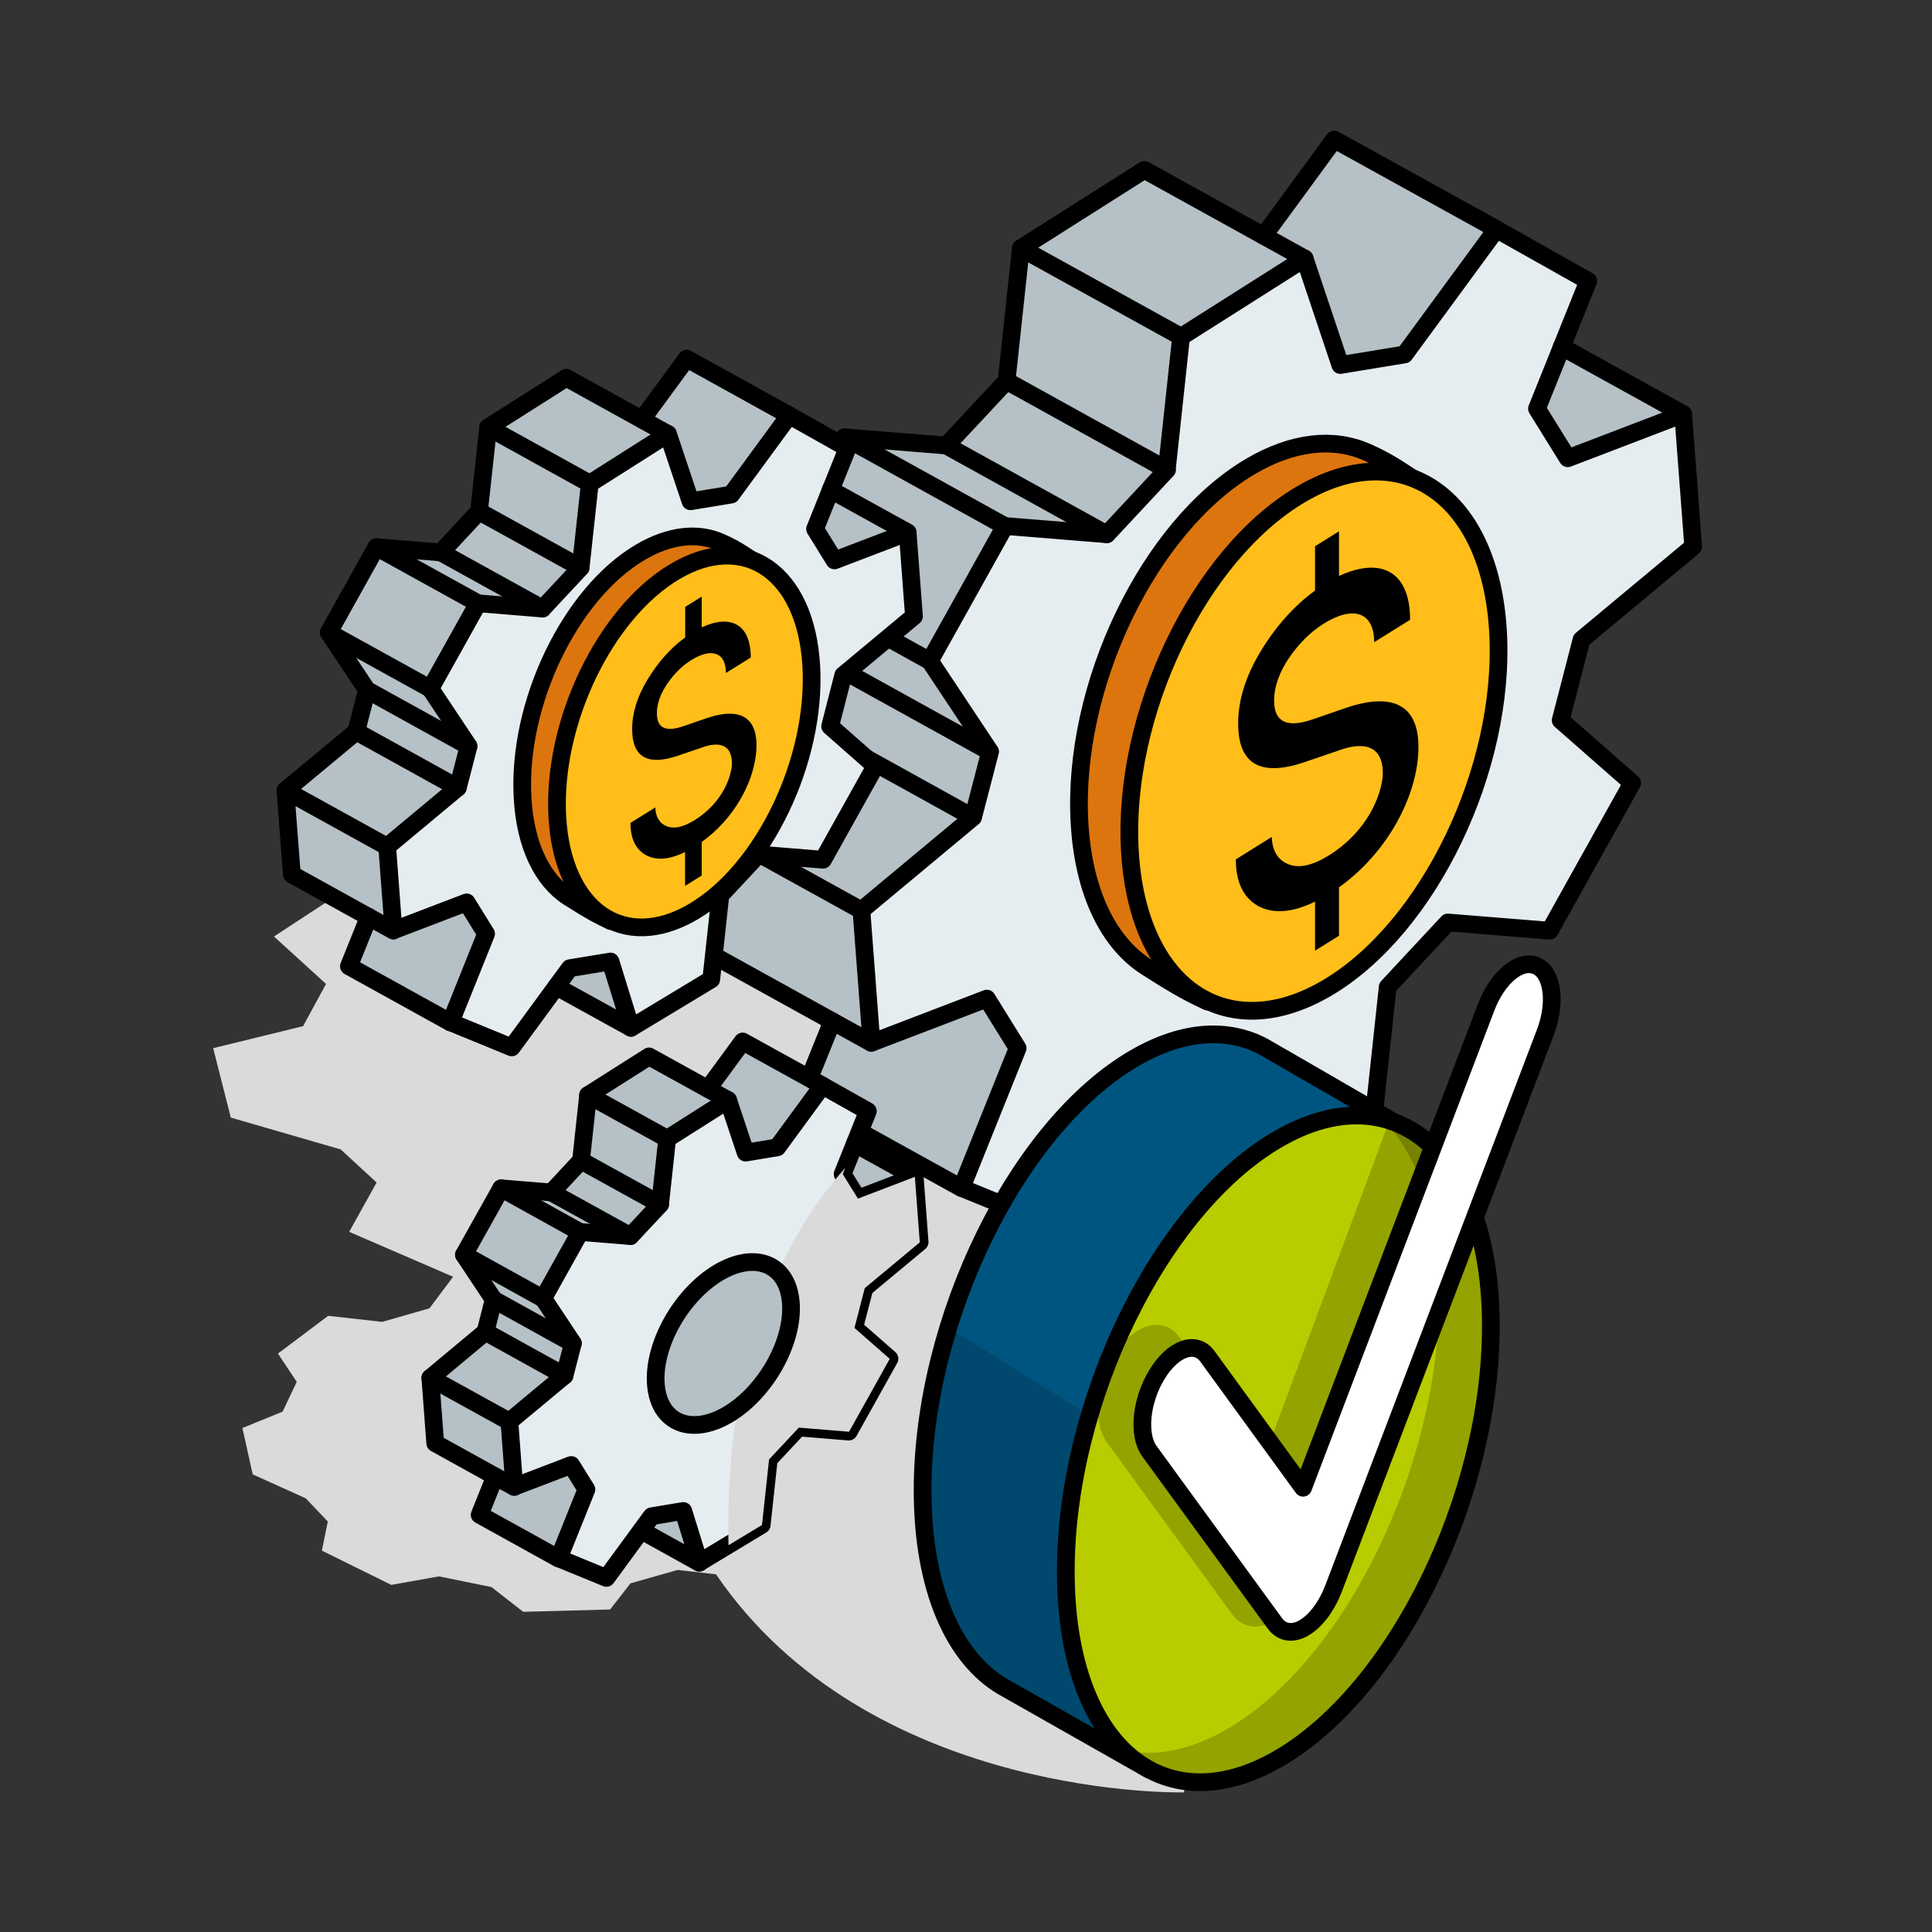<svg width="120" height="120" viewBox="0 0 120 120" fill="none" xmlns="http://www.w3.org/2000/svg">
<rect x="0" y="0" width="120" height="120" fill="#333333" stroke="none"/>
<g style="mix-blend-mode:darken">
<path d="M20.248 61.112L17.016 58.168L22.368 54.664L28.888 55.792L33.656 54.608L35.288 51.536L44.768 51.68L47.696 54.28L53.008 55.232L58.552 53.832L65.936 57.024L64.232 60.088L66.976 62.616L73.184 63.704L74.384 68.432L68.8 69.8L67.368 72.432L70.6 75.376L64.92 78.872L58.736 77.744L53.968 78.928L52.336 82L43.096 82.216L39.928 79.256L34.616 78.304L29.072 79.704L21.688 76.512L23.392 73.448L21.16 71.392L14.336 69.416L13.24 65.104L18.824 63.736L20.256 61.104L20.248 61.112Z" fill="#DADADA"/>
</g>
<g style="mix-blend-mode:darken">
<path d="M50.544 71.768C73.064 69.912 78.272 84.344 73.536 111.328C73.536 111.328 54.696 111.808 44.952 98.464C42.632 95.28 41.192 91.824 40.624 88.44" fill="#DADADA"/>
</g>
<g style="mix-blend-mode:darken">
<path d="M18.432 85.832L17.264 84.072L20.384 81.728L23.736 82.104L26.672 81.264L28.528 78.792L33.472 79.736L35.304 81.032L38.568 81.696L41.52 81.168L45.84 83.296L45.464 85.104L47.152 86.88L50.072 87.752L50.776 90.912L48.28 91.928L47.4 93.776L48.568 95.536L45.248 97.872L42.088 97.512L39.16 98.344L37.896 99.968L32.496 100.112L30.528 98.576L27.264 97.912L24.304 98.44L19.992 96.312L20.36 94.504L18.992 93.064L15.696 91.576L15.056 88.696L17.552 87.68L18.432 85.832Z" fill="#DADADA"/>
</g>
<path d="M97 21.544L104.536 25.712L97.368 28.456L95.464 25.376L97 21.544Z" fill="#B5C1C6"/>
<path d="M82.872 8.664L78.488 14.648L71.08 10.552L63.408 15.408L62.52 23.664L58.776 27.672L52.448 27.16L47.776 35.536L51.52 41.176L50.472 45.248L43.528 51.032L44.152 59.256L54.112 64.768L53.488 56.536L60.424 50.76L61.48 46.688L57.736 41.048L62.408 32.672L68.736 33.184L72.472 29.176L73.368 20.92L81.032 16.056L83.248 22.672L87.24 22.008L92.944 14.232L82.872 8.664Z" fill="#B5C1C6"/>
<path d="M51.696 63.432L49.744 68.272L59.704 73.784L63.192 65.104L61.28 62.024L54.112 64.768L51.696 63.432Z" fill="#B5C1C6"/>
<path d="M70.096 70.264L77.416 74.312L75.408 67.808L71.408 68.464L70.096 70.264Z" fill="#B5C1C6"/>
<path d="M72.472 29.176L73.368 20.92L81.032 16.056L83.248 22.672L87.24 22.008L92.944 14.232L98.648 17.44L95.464 25.376L97.368 28.456L104.536 25.712L105.16 33.944L98.224 39.72L96.928 44.728L101.368 48.624L96.248 57.808L89.92 57.296L86.176 61.304L85.288 69.56L77.416 74.312L75.408 67.808L71.408 68.464L65.712 76.24L59.704 73.784L63.192 65.104L61.28 62.024L54.112 64.768L53.488 56.536L60.424 50.76L61.48 46.688L57.736 41.048L62.408 32.672L68.736 33.184L72.472 29.176Z" fill="#E6EDF0"/>
<path d="M72.472 29.176L73.36 20.92L81.032 16.056L83.248 22.672L87.24 22.016L92.944 14.24L98.648 17.448L95.464 25.384L97.376 28.464L104.544 25.72L105.168 33.952L98.232 39.728L96.936 44.736L101.376 48.632L96.256 57.808L89.928 57.296L86.192 61.304L85.304 69.56L77.432 74.312L75.424 67.808L71.432 68.464L65.728 76.24L59.72 73.784L63.208 65.104L61.296 62.024L54.128 64.768L53.504 56.536L60.44 50.76L61.496 46.688L57.752 41.048L62.424 32.672L68.752 33.184L72.488 29.176H72.472Z" stroke="black" stroke-width="1.1" stroke-linecap="round" stroke-linejoin="round"/>
<path d="M77.416 74.312L70.096 70.264" stroke="black" stroke-width="1.1" stroke-linecap="round" stroke-linejoin="round"/>
<path d="M104.536 25.712L97 21.544" stroke="black" stroke-width="1.1" stroke-linecap="round" stroke-linejoin="round"/>
<path d="M60.424 50.76L50.472 45.248" stroke="black" stroke-width="1.1" stroke-linecap="round" stroke-linejoin="round"/>
<path d="M53.488 56.536L43.528 51.032" stroke="black" stroke-width="1.1" stroke-linecap="round" stroke-linejoin="round"/>
<path d="M61.48 46.688L51.52 41.176" stroke="black" stroke-width="1.1" stroke-linecap="round" stroke-linejoin="round"/>
<path d="M57.736 41.048L47.776 35.536" stroke="black" stroke-width="1.1" stroke-linecap="round" stroke-linejoin="round"/>
<path d="M62.408 32.672L52.448 27.16" stroke="black" stroke-width="1.1" stroke-linecap="round" stroke-linejoin="round"/>
<path d="M68.736 33.184L58.776 27.672" stroke="black" stroke-width="1.1" stroke-linecap="round" stroke-linejoin="round"/>
<path d="M72.472 29.176L62.52 23.664" stroke="black" stroke-width="1.1" stroke-linecap="round" stroke-linejoin="round"/>
<path d="M73.368 20.92L63.408 15.416" stroke="black" stroke-width="1.1" stroke-linecap="round" stroke-linejoin="round"/>
<path d="M51.696 63.432L49.744 68.272L59.704 73.784" stroke="black" stroke-width="1.1" stroke-linecap="round" stroke-linejoin="round"/>
<path d="M81.032 16.056L71.08 10.552L63.408 15.416L62.52 23.664L58.776 27.672L52.448 27.16L47.776 35.536L51.52 41.176L50.472 45.248L43.528 51.032L44.152 59.256L54.112 64.768" stroke="black" stroke-width="1.1" stroke-linecap="round" stroke-linejoin="round"/>
<path d="M92.944 14.232L82.872 8.664L78.488 14.648" stroke="black" stroke-width="1.1" stroke-linecap="round" stroke-linejoin="round"/>
<path d="M51.592 30.424L56.368 33.064L51.824 34.8L50.616 32.856L51.592 30.424Z" fill="#B5C1C6"/>
<path d="M42.648 22.272L39.872 26.056L35.176 23.464L30.32 26.544L29.752 31.768L27.384 34.312L23.376 33.984L20.416 39.288L22.792 42.856L22.128 45.44L17.728 49.096L18.128 54.312L24.432 57.8L24.04 52.584L28.432 48.928L29.096 46.344L26.728 42.776L29.688 37.472L33.696 37.8L36.064 35.256L36.624 30.032L41.48 26.952L42.88 31.136L45.408 30.72L49.024 25.8L42.648 22.272Z" fill="#B5C1C6"/>
<path d="M22.904 56.952L21.672 60.016L27.976 63.504L30.184 58.008L28.976 56.064L24.432 57.8L22.904 56.952Z" fill="#B5C1C6"/>
<path d="M34.552 61.28L39.192 63.84L37.92 59.72L35.392 60.144L34.552 61.28Z" fill="#B5C1C6"/>
<path d="M36.064 35.256L36.624 30.032L41.48 26.952L42.88 31.136L45.408 30.72L49.024 25.8L52.632 27.824L50.616 32.856L51.824 34.8L56.368 33.064L56.76 38.28L52.368 41.936L51.544 45.112L54.36 47.576L51.112 53.392L47.104 53.064L44.736 55.608L44.176 60.832L39.192 63.84L37.92 59.72L35.392 60.144L31.776 65.064L27.976 63.504L30.184 58.008L28.976 56.064L24.432 57.8L24.04 52.584L28.432 48.928L29.096 46.344L26.728 42.776L29.688 37.472L33.696 37.8L36.064 35.256Z" fill="#E6EDF0"/>
<path d="M36.064 35.256L36.632 30.032L41.488 26.952L42.888 31.136L45.416 30.72L49.024 25.8L52.64 27.832L50.624 32.856L51.832 34.808L56.376 33.072L56.768 38.28L52.376 41.936L51.56 45.112L54.368 47.584L51.12 53.4L47.112 53.072L44.744 55.608L44.176 60.832L39.192 63.84L37.92 59.72L35.392 60.136L31.784 65.056L27.984 63.496L30.192 58L28.984 56.048L24.44 57.784L24.048 52.576L28.44 48.92L29.104 46.344L26.728 42.776L29.688 37.472L33.696 37.8L36.064 35.264V35.256Z" stroke="black" stroke-width="1.1" stroke-linecap="round" stroke-linejoin="round"/>
<path d="M39.192 63.84L34.552 61.28" stroke="black" stroke-width="1.1" stroke-linecap="round" stroke-linejoin="round"/>
<path d="M56.368 33.064L51.592 30.424" stroke="black" stroke-width="1.1" stroke-linecap="round" stroke-linejoin="round"/>
<path d="M28.432 48.928L22.128 45.44" stroke="black" stroke-width="1.1" stroke-linecap="round" stroke-linejoin="round"/>
<path d="M24.04 52.584L17.728 49.096" stroke="black" stroke-width="1.1" stroke-linecap="round" stroke-linejoin="round"/>
<path d="M29.096 46.344L22.792 42.856" stroke="black" stroke-width="1.1" stroke-linecap="round" stroke-linejoin="round"/>
<path d="M26.728 42.776L20.416 39.288" stroke="black" stroke-width="1.1" stroke-linecap="round" stroke-linejoin="round"/>
<path d="M29.688 37.472L23.376 33.984" stroke="black" stroke-width="1.1" stroke-linecap="round" stroke-linejoin="round"/>
<path d="M33.696 37.8L27.384 34.312" stroke="black" stroke-width="1.1" stroke-linecap="round" stroke-linejoin="round"/>
<path d="M36.064 35.256L29.752 31.768" stroke="black" stroke-width="1.1" stroke-linecap="round" stroke-linejoin="round"/>
<path d="M36.624 30.032L30.32 26.544" stroke="black" stroke-width="1.1" stroke-linecap="round" stroke-linejoin="round"/>
<path d="M22.904 56.952L21.672 60.016L27.976 63.504" stroke="black" stroke-width="1.1" stroke-linecap="round" stroke-linejoin="round"/>
<path d="M41.48 26.952L35.176 23.464L30.32 26.544L29.752 31.768L27.384 34.312L23.376 33.984L20.416 39.288L22.792 42.856L22.128 45.44L17.728 49.096L18.128 54.312L24.432 57.8" stroke="black" stroke-width="1.1" stroke-linecap="round" stroke-linejoin="round"/>
<path d="M49.024 25.8L42.648 22.272L39.872 26.056" stroke="black" stroke-width="1.1" stroke-linecap="round" stroke-linejoin="round"/>
<path d="M53.096 71.04L56.816 73.096L53.28 74.448L52.344 72.928L53.096 71.04Z" fill="#B5C1C6"/>
<path d="M46.128 64.688L43.968 67.632L40.312 65.616L36.528 68.016L36.088 72.088L34.248 74.064L31.128 73.808L28.816 77.936L30.664 80.72L30.152 82.728L26.728 85.584L27.032 89.64L31.944 92.36L31.64 88.296L35.064 85.448L35.576 83.44L33.728 80.656L36.032 76.528L39.16 76.776L41 74.8L41.44 70.728L45.224 68.328L46.312 71.592L48.288 71.264L51.096 67.432L46.128 64.688Z" fill="#B5C1C6"/>
<path d="M30.752 91.696L29.792 94.088L34.704 96.808L36.424 92.52L35.48 91.008L31.944 92.36L30.752 91.696Z" fill="#B5C1C6"/>
<path d="M39.832 95.064L43.44 97.064L42.448 93.856L40.48 94.184L39.832 95.064Z" fill="#B5C1C6"/>
<path d="M41 74.8L41.44 70.728L45.224 68.328L46.312 71.592L48.288 71.264L51.096 67.432L53.912 69.016L52.344 72.928L53.28 74.448L56.816 73.096L57.128 77.152L53.704 80L53.064 82.472L55.256 84.4L52.728 88.928L49.608 88.672L47.76 90.648L47.32 94.72L43.44 97.064L42.448 93.856L40.48 94.184L37.664 98.016L34.704 96.808L36.424 92.52L35.48 91.008L31.944 92.36L31.64 88.296L35.064 85.448L35.576 83.44L33.728 80.656L36.032 76.528L39.16 76.776L41 74.8Z" fill="#E6EDF0"/>
<path d="M41 74.8L41.44 70.728L45.224 68.328L46.312 71.592L48.28 71.264L51.088 67.432L53.904 69.016L52.336 72.928L53.28 74.448L56.816 73.096L57.12 77.152L53.696 80L53.056 82.472L55.248 84.392L52.72 88.92L49.6 88.664L47.752 90.64L47.312 94.712L43.432 97.056L42.44 93.848L40.472 94.176L37.664 98.008L34.704 96.792L36.424 92.512L35.48 90.992L31.944 92.344L31.64 88.288L35.064 85.44L35.584 83.432L33.736 80.648L36.04 76.52L39.16 76.776L41.008 74.8H41Z" stroke="black" stroke-width="1.1" stroke-linecap="round" stroke-linejoin="round"/>
<path d="M43.44 97.064L39.832 95.064" stroke="black" stroke-width="1.1" stroke-linecap="round" stroke-linejoin="round"/>
<path d="M56.816 73.096L53.096 71.04" stroke="black" stroke-width="1.1" stroke-linecap="round" stroke-linejoin="round"/>
<path d="M35.064 85.448L30.152 82.728" stroke="black" stroke-width="1.1" stroke-linecap="round" stroke-linejoin="round"/>
<path d="M31.64 88.296L26.728 85.584" stroke="black" stroke-width="1.1" stroke-linecap="round" stroke-linejoin="round"/>
<path d="M35.576 83.44L30.664 80.72" stroke="black" stroke-width="1.1" stroke-linecap="round" stroke-linejoin="round"/>
<path d="M33.728 80.656L28.816 77.936" stroke="black" stroke-width="1.1" stroke-linecap="round" stroke-linejoin="round"/>
<path d="M36.032 76.528L31.128 73.808" stroke="black" stroke-width="1.1" stroke-linecap="round" stroke-linejoin="round"/>
<path d="M39.16 76.776L34.248 74.064" stroke="black" stroke-width="1.1" stroke-linecap="round" stroke-linejoin="round"/>
<path d="M41 74.8L36.088 72.088" stroke="black" stroke-width="1.1" stroke-linecap="round" stroke-linejoin="round"/>
<path d="M41.44 70.728L36.528 68.016" stroke="black" stroke-width="1.1" stroke-linecap="round" stroke-linejoin="round"/>
<path d="M30.752 91.696L29.792 94.088L34.704 96.808" stroke="black" stroke-width="1.1" stroke-linecap="round" stroke-linejoin="round"/>
<path d="M45.224 68.328L40.312 65.616L36.528 68.016L36.088 72.088L34.248 74.064L31.128 73.808L28.816 77.936L30.664 80.72L30.152 82.728L26.728 85.584L27.032 89.64L31.944 92.36" stroke="black" stroke-width="1.1" stroke-linecap="round" stroke-linejoin="round"/>
<path d="M51.096 67.432L46.128 64.688L43.968 67.632" stroke="black" stroke-width="1.1" stroke-linecap="round" stroke-linejoin="round"/>
<path d="M89.92 37.536C90.384 45.992 81.304 58.472 74.992 62.208C74.024 61.744 73.384 61.456 71.192 60.048C68.856 58.552 67.288 55.424 67.048 51.064C66.584 42.608 71.336 32.72 77.648 28.984C80.328 27.4 82.856 27.176 84.912 28.088C86.544 28.808 87.368 29.512 88.736 30.344C90.12 31.192 89.808 35.496 89.92 37.536Z" fill="#DD750E" stroke="black" stroke-width="1.1" stroke-linecap="round" stroke-linejoin="round"/>
<path d="M93.048 39.272C93.512 47.728 88.76 57.616 82.448 61.352C76.128 65.088 70.64 61.256 70.176 52.8C69.712 44.344 74.464 34.456 80.776 30.72C87.088 26.984 92.584 30.816 93.048 39.272Z" fill="#FFBE19"/>
<path d="M93.048 39.272C93.512 47.728 88.76 57.616 82.448 61.352C76.128 65.088 70.64 61.256 70.176 52.8C69.712 44.344 74.464 34.456 80.776 30.72C87.088 26.984 92.584 30.816 93.048 39.272Z" stroke="black" stroke-width="1.1" stroke-linecap="round" stroke-linejoin="round"/>
<path d="M83.168 58.12L81.68 59.048V56C80.24 56.704 79.064 56.776 78.128 56.264C77.216 55.736 76.76 54.784 76.76 53.376L78.992 51.984C79.016 52.824 79.352 53.408 80.024 53.68C80.696 53.952 81.536 53.752 82.544 53.128C84.536 51.888 85.664 49.976 85.88 48.272C86 46.328 84.776 45.992 83.072 46.64L80.936 47.368C78.248 48.248 76.904 47.432 76.904 44.936C76.904 43.504 77.36 42.016 78.296 40.464C79.232 38.92 80.36 37.64 81.68 36.68V33.928L83.168 33V35.776C85.784 34.56 87.584 35.496 87.584 38.496L85.352 39.888C85.352 38.016 84.056 37.592 82.232 38.728C81.392 39.248 80.672 39.976 80.048 40.888C79.448 41.784 79.136 42.664 79.136 43.52C79.136 44.84 79.928 45.224 81.488 44.696L83.648 43.952C86.792 42.896 88.376 43.976 88.064 47.136C87.776 49.952 85.952 53.128 83.168 55.112V58.136V58.12Z" fill="black"/>
<path d="M48.232 40.192C48.552 46.024 42.296 54.632 37.936 57.208C37.272 56.888 36.832 56.688 35.312 55.72C33.704 54.688 32.616 52.528 32.456 49.528C32.136 43.696 35.408 36.88 39.768 34.304C41.616 33.216 43.36 33.056 44.776 33.688C45.904 34.184 46.472 34.672 47.408 35.248C48.36 35.832 48.144 38.8 48.224 40.208L48.232 40.192Z" fill="#DD750E" stroke="black" stroke-width="1.1" stroke-linecap="round" stroke-linejoin="round"/>
<path d="M50.392 41.392C50.712 47.224 47.44 54.04 43.08 56.616C38.728 59.192 34.936 56.552 34.616 50.72C34.296 44.888 37.568 38.072 41.928 35.496C46.28 32.92 50.072 35.56 50.392 41.392Z" fill="#FFBE19"/>
<path d="M50.392 41.392C50.712 47.224 47.44 54.04 43.08 56.616C38.728 59.192 34.936 56.552 34.616 50.72C34.296 44.888 37.568 38.072 41.928 35.496C46.28 32.92 50.072 35.56 50.392 41.392Z" stroke="black" stroke-width="1.1" stroke-linecap="round" stroke-linejoin="round"/>
<path d="M43.576 54.384L42.552 55.024V52.92C41.56 53.408 40.744 53.456 40.104 53.104C39.472 52.736 39.16 52.08 39.16 51.112L40.704 50.152C40.72 50.728 40.952 51.136 41.416 51.32C41.88 51.504 42.456 51.368 43.152 50.936C44.528 50.08 45.304 48.76 45.456 47.584C45.536 46.24 44.696 46.008 43.52 46.456L42.048 46.96C40.192 47.568 39.264 47.008 39.264 45.28C39.264 44.296 39.576 43.264 40.224 42.2C40.872 41.136 41.648 40.248 42.56 39.592V37.696L43.584 37.056V38.968C45.392 38.128 46.632 38.776 46.632 40.84L45.088 41.8C45.088 40.512 44.192 40.216 42.936 41C42.36 41.36 41.856 41.864 41.432 42.488C41.016 43.104 40.8 43.712 40.8 44.304C40.8 45.216 41.344 45.48 42.424 45.112L43.912 44.6C46.08 43.872 47.176 44.616 46.96 46.8C46.76 48.744 45.504 50.928 43.584 52.296V54.384H43.576Z" fill="black"/>
<path d="M78.56 65.056C76.328 63.832 73.536 63.952 70.504 65.704C63.216 69.912 57.304 81.936 57.304 92.568C57.304 98.664 59.248 102.976 62.272 104.752L71.344 109.896L87.672 84.608L87.128 70.016C87.128 70.016 78.864 65.224 78.552 65.056" fill="#005580"/>
<path d="M78.56 65.056C76.328 63.832 73.536 63.952 70.504 65.704C63.216 69.912 57.304 81.936 57.304 92.568C57.304 98.664 59.248 102.976 62.272 104.752L71.344 109.896L87.672 84.608L87.128 70.016C87.128 70.016 78.864 65.224 78.552 65.056H78.56Z" stroke="black" stroke-width="1.1" stroke-linecap="round" stroke-linejoin="round"/>
<path opacity="0.15" d="M59.136 82.584L67.752 87.976L71.952 110.024L61.192 104.232C61.192 104.232 58.704 101.72 57.68 96.456C56.648 91.192 59.144 82.584 59.144 82.584" fill="black"/>
<path d="M79.4 109.24C86.688 105.032 92.6 93.008 92.6 82.376C92.6 71.744 86.688 66.536 79.4 70.744C72.112 74.952 66.2 86.976 66.2 97.608C66.2 108.24 72.112 113.448 79.4 109.24Z" fill="#B9CC00"/>
<path d="M79.4 109.24C86.688 105.032 92.6 93.008 92.6 82.376C92.6 71.744 86.688 66.536 79.4 70.744C72.112 74.952 66.2 86.976 66.2 97.608C66.2 108.24 72.112 113.448 79.4 109.24Z" stroke="black" stroke-width="1.1" stroke-linecap="round" stroke-linejoin="round"/>
<g style="mix-blend-mode:multiply" opacity="0.2">
<path d="M85.824 69.464C88.032 71.632 89.384 75.472 89.384 80.552C89.384 91.184 83.472 103.208 76.184 107.416C73.856 108.76 71.664 109.136 69.768 108.688C72.176 111.056 75.6 111.424 79.408 109.232C86.696 105.024 92.608 93 92.608 82.368C92.608 75.136 89.872 70.416 85.832 69.464" fill="black"/>
</g>
<g style="mix-blend-mode:multiply" opacity="0.2">
<path d="M78.792 100.232C78.08 100.64 77.416 100.536 76.992 99.96L69.192 89.256C68.456 88.248 68.664 86.112 69.664 84.488C70.656 82.856 72.056 82.36 72.792 83.36L78.736 91.528L86.744 69.984C88.088 70.528 88.768 71.312 89.776 71.744C90.792 72.176 89.016 75.848 88.304 77.712L80.616 97.8C80.2 98.888 79.528 99.784 78.808 100.216C78.8 100.216 78.784 100.224 78.776 100.232H78.792Z" fill="black"/>
<path d="M78.792 100.232C78.08 100.64 77.416 100.536 76.992 99.96L69.192 89.256C68.456 88.248 68.664 86.112 69.664 84.488C70.656 82.856 72.056 82.36 72.792 83.36L78.736 91.528L86.744 69.984C88.088 70.528 88.768 71.312 89.776 71.744C90.792 72.176 89.016 75.848 88.304 77.712L80.616 97.8C80.2 98.888 79.528 99.784 78.808 100.216C78.8 100.216 78.784 100.224 78.776 100.232H78.792Z" stroke="black" stroke-width="1.1" stroke-linecap="round" stroke-linejoin="round"/>
</g>
<path d="M80.992 101.112C80.28 101.52 79.616 101.416 79.192 100.84L71.392 90.136C70.656 89.128 70.864 86.992 71.864 85.368C72.856 83.736 74.256 83.24 74.992 84.24L80.936 92.408L92.304 62.568C93.016 60.704 94.408 59.544 95.424 59.984C96.44 60.416 96.688 62.28 95.976 64.144L82.824 98.68C82.408 99.768 81.736 100.664 81.016 101.096C81.008 101.096 80.992 101.104 80.984 101.112" fill="white"/>
<path d="M80.992 101.112C80.28 101.52 79.616 101.416 79.192 100.84L71.392 90.136C70.656 89.128 70.864 86.992 71.864 85.368C72.856 83.736 74.256 83.24 74.992 84.24L80.936 92.408L92.304 62.568C93.016 60.704 94.408 59.544 95.424 59.984C96.44 60.416 96.688 62.28 95.976 64.144L82.824 98.68C82.408 99.768 81.736 100.664 81.016 101.096C81.008 101.096 80.992 101.104 80.984 101.112H80.992Z" stroke="black" stroke-width="1.1" stroke-linecap="round" stroke-linejoin="round"/>
<g style="mix-blend-mode:multiply">
<path d="M57.128 77.152L56.824 73.096L53.288 74.448L52.344 72.928L52.496 72.544C47.824 77.792 45.008 85.68 45.248 95.976L47.328 94.72L47.768 90.648L49.616 88.672L52.736 88.928L55.264 84.4L53.072 82.48L53.712 80.008L57.136 77.16L57.128 77.152Z" fill="#DADADA"/>
</g>
<path d="M40.736 85.976C40.92 88.4 42.944 89.224 45.264 87.832C47.576 86.432 49.304 83.336 49.12 80.92C48.936 78.496 46.912 77.672 44.592 79.064C42.28 80.464 40.552 83.56 40.736 85.976Z" fill="#B5C1C6" stroke="black" stroke-width="1.1" stroke-linecap="round" stroke-linejoin="round"/>
</svg>
